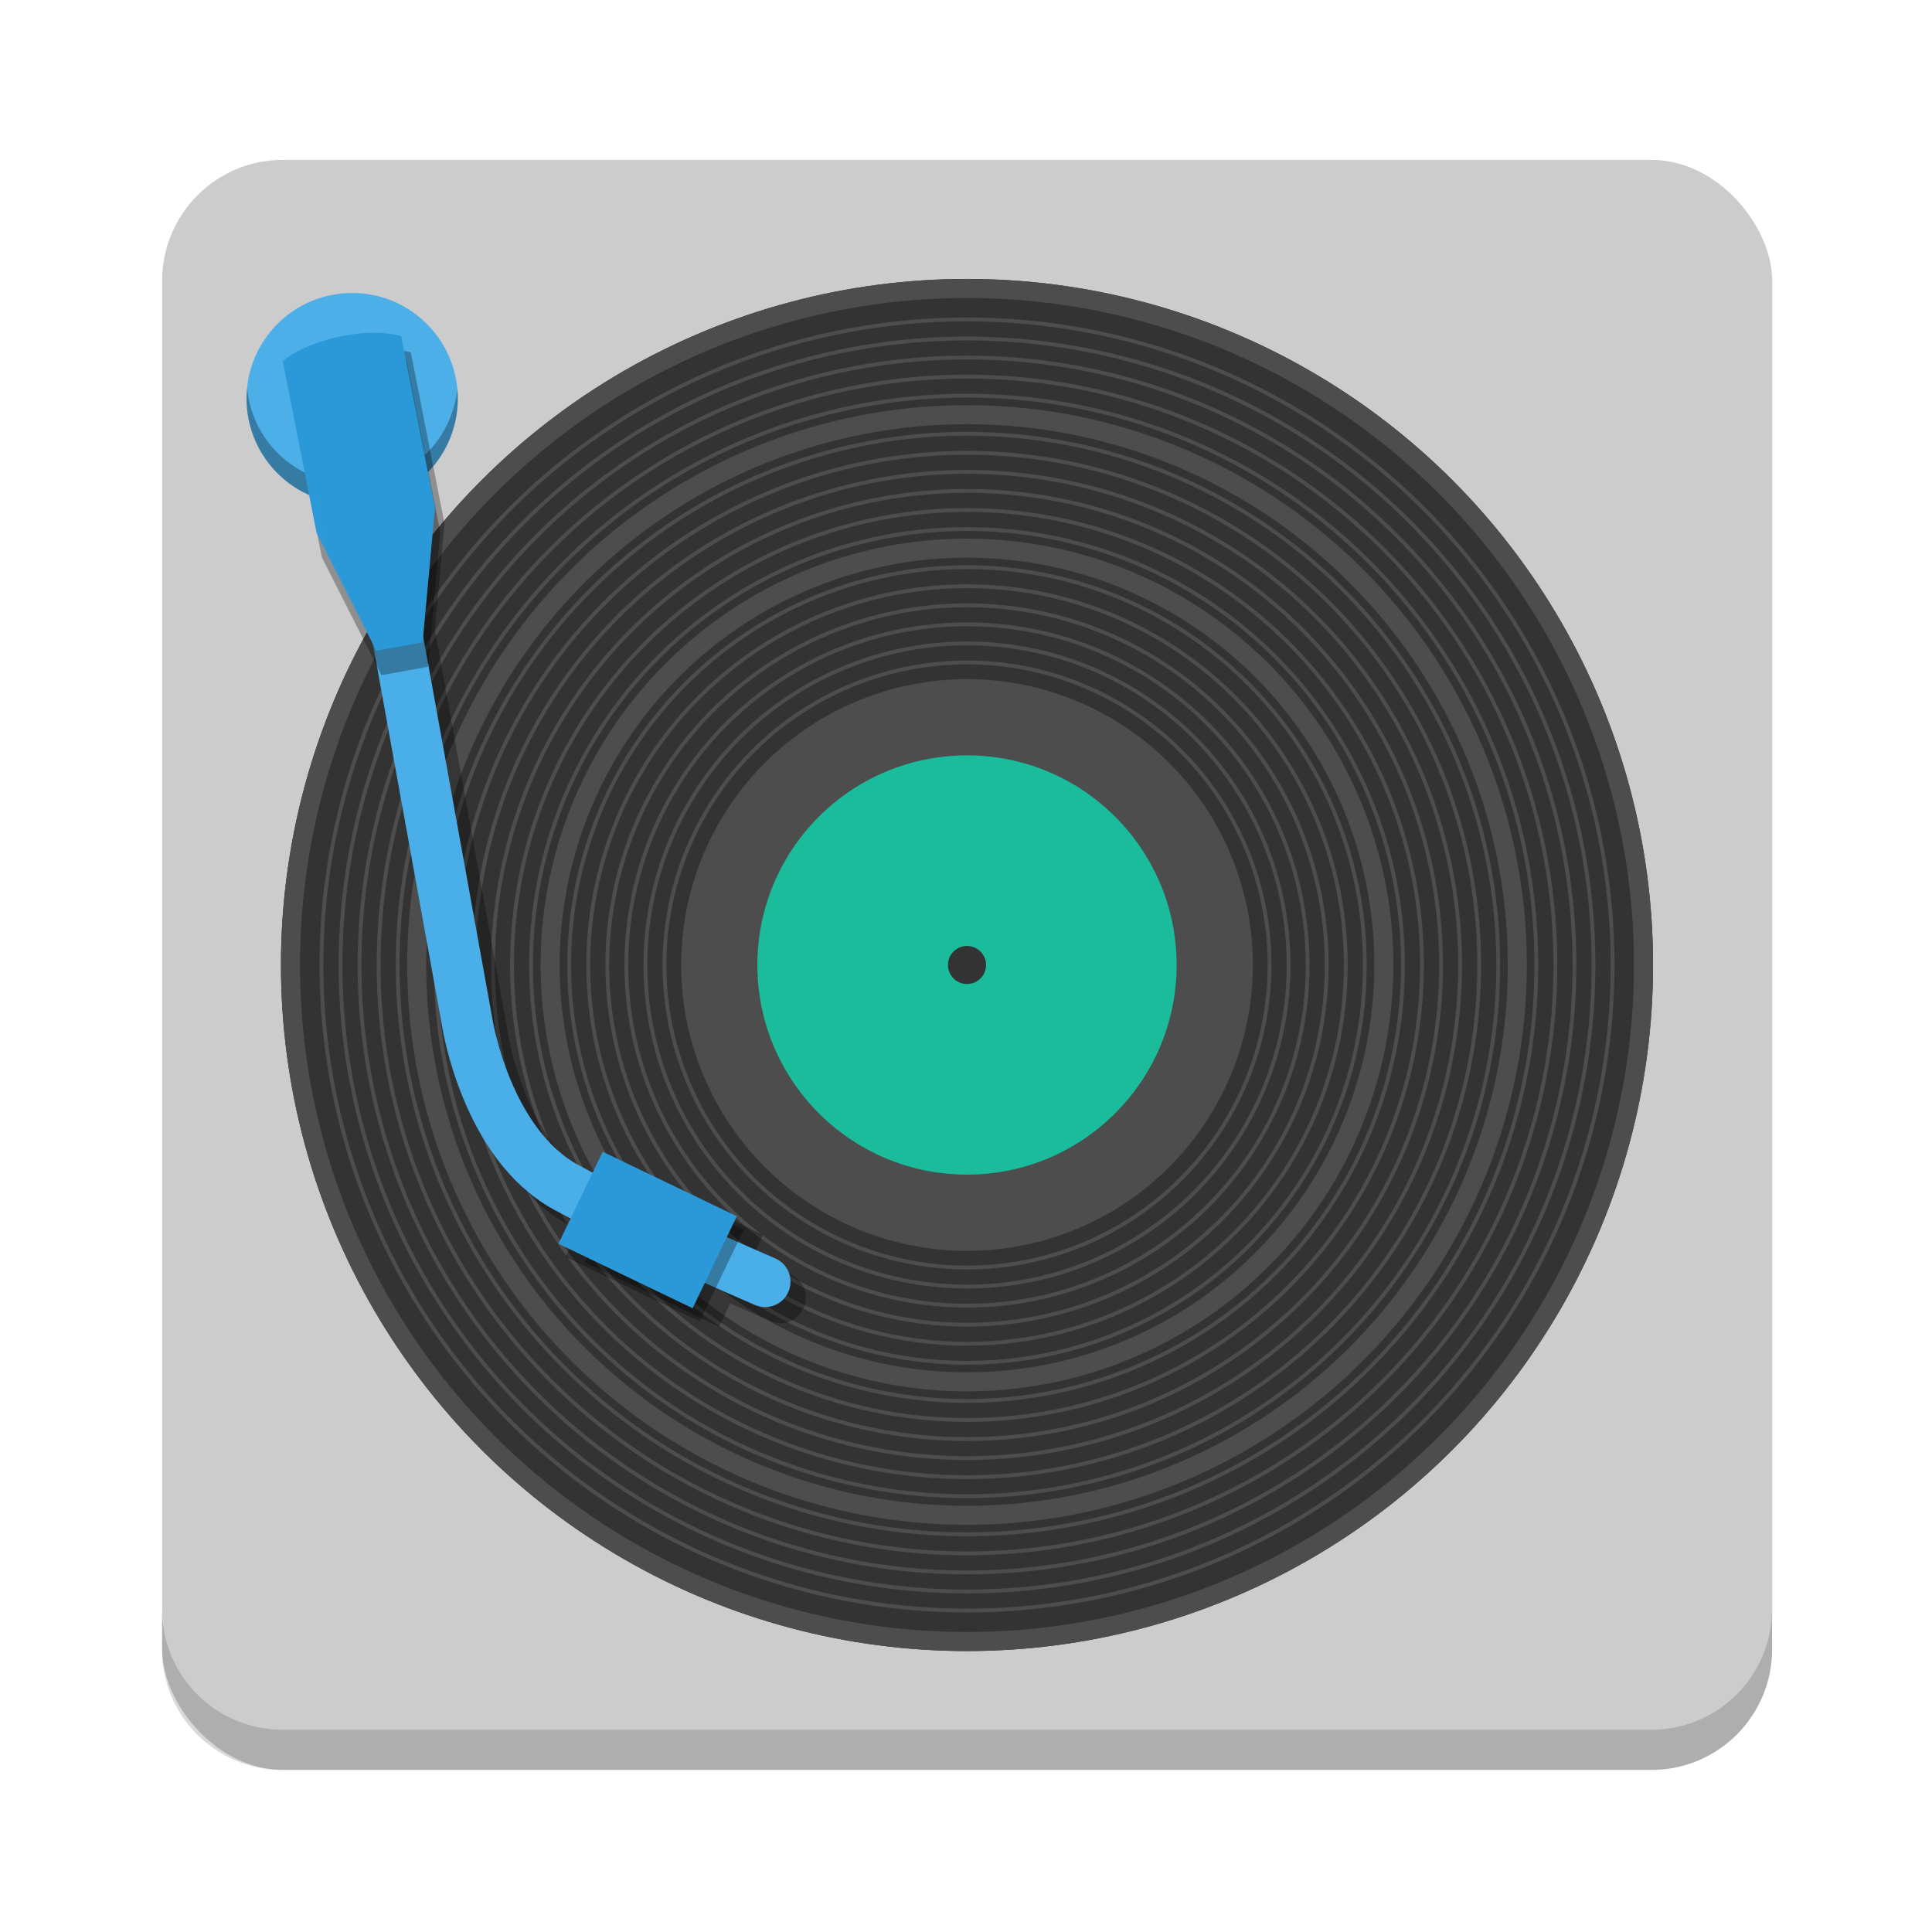 <?xml version="1.0" encoding="UTF-8" standalone="no"?>
<svg xmlns="http://www.w3.org/2000/svg" width="48" height="48" version="1.1">
 <g transform="translate(-384.571,-499.798)">
  <g>
   <rect rx="3" ry="3" y="503.77" x="388.6" height="40" width="40" style="fill:#cccccc;fill-opacity:1"/>
   <path d="m 388.596,539.773 0,1 c 0,1.662 1.338,3 3,3 l 34,0 c 1.662,0 3,-1.338 3,-3 l 0,-1 c 0,1.662 -1.338,3 -3,3 l -34,0 c -1.662,0 -3,-1.338 -3,-3 z" style="opacity:0.15;fill:#000000;fill-opacity:1"/>
   <circle r="17.045" cy="523.773" cx="408.596" style="fill:#333333;fill-opacity:1;stroke:none;stroke-width:1"/>
   <circle style="fill:#4d4d4d;fill-opacity:1;stroke:none;stroke-width:1" cx="408.596" cy="523.773" r="7.102"/>
   <circle style="fill:#1abc9c;fill-opacity:1;stroke:none;stroke-width:1" cx="408.596" cy="523.773" r="5.208"/>
   <circle style="fill:#333333;fill-opacity:1;stroke:none;stroke-width:1" cx="408.596" cy="523.773" r=".473"/>
   <circle style="fill:none;stroke:#4d4d4d;stroke-width:0.095;stroke-miterlimit:4;stroke-dasharray:none;stroke-opacity:1" cx="408.596" cy="523.773" r="16.985"/>
   <circle style="fill:none;stroke:#4d4d4d;stroke-width:0.095;stroke-miterlimit:4;stroke-dasharray:none;stroke-opacity:1" cx="408.596" cy="523.773" r="16.039"/>
   <circle style="fill:none;stroke:#4d4d4d;stroke-width:0.095;stroke-miterlimit:4;stroke-dasharray:none;stroke-opacity:1" cx="408.596" cy="523.773" r="15.565"/>
   <circle style="fill:none;stroke:#4d4d4d;stroke-width:0.095;stroke-miterlimit:4;stroke-dasharray:none;stroke-opacity:1" cx="408.596" cy="523.773" r="15.092"/>
   <circle style="fill:none;stroke:#4d4d4d;stroke-width:0.095;stroke-miterlimit:4;stroke-dasharray:none;stroke-opacity:1" cx="408.596" cy="523.773" r="14.618"/>
   <circle style="fill:none;stroke:#4d4d4d;stroke-width:0.095;stroke-miterlimit:4;stroke-dasharray:none;stroke-opacity:1" cx="408.596" cy="523.773" r="14.145"/>
   <circle style="fill:none;stroke:#4d4d4d;stroke-width:0.473;stroke-miterlimit:4;stroke-dasharray:none;stroke-opacity:1" cx="408.596" cy="523.773" r="13.672"/>
   <circle style="fill:none;stroke:#4d4d4d;stroke-width:0.095;stroke-miterlimit:4;stroke-dasharray:none;stroke-opacity:1" cx="408.596" cy="523.773" r="13.198"/>
   <circle style="fill:none;stroke:#4d4d4d;stroke-width:0.095;stroke-miterlimit:4;stroke-dasharray:none;stroke-opacity:1" cx="408.596" cy="523.773" r="12.725"/>
   <circle style="fill:none;stroke:#4d4d4d;stroke-width:0.095;stroke-miterlimit:4;stroke-dasharray:none;stroke-opacity:1" cx="408.596" cy="523.773" r="12.251"/>
   <circle style="fill:none;stroke:#4d4d4d;stroke-width:0.095;stroke-miterlimit:4;stroke-dasharray:none;stroke-opacity:1" cx="408.596" cy="523.773" r="11.778"/>
   <circle style="fill:none;stroke:#4d4d4d;stroke-width:0.095;stroke-miterlimit:4;stroke-dasharray:none;stroke-opacity:1" cx="408.596" cy="523.773" r="11.304"/>
   <circle style="fill:none;stroke:#4d4d4d;stroke-width:0.095;stroke-miterlimit:4;stroke-dasharray:none;stroke-opacity:1" cx="408.596" cy="523.773" r="10.831"/>
   <circle style="fill:none;stroke:#4d4d4d;stroke-width:0.473;stroke-miterlimit:4;stroke-dasharray:none;stroke-opacity:1" cx="408.596" cy="523.773" r="10.357"/>
   <circle style="fill:none;stroke:#4d4d4d;stroke-width:0.095;stroke-miterlimit:4;stroke-dasharray:none;stroke-opacity:1" cx="408.596" cy="523.773" r="9.884"/>
   <circle style="fill:none;stroke:#4d4d4d;stroke-width:0.095;stroke-miterlimit:4;stroke-dasharray:none;stroke-opacity:1" cx="408.596" cy="523.773" r="9.411"/>
   <circle style="fill:none;stroke:#4d4d4d;stroke-width:0.095;stroke-miterlimit:4;stroke-dasharray:none;stroke-opacity:1" cx="408.596" cy="523.773" r="8.937"/>
   <circle style="fill:none;stroke:#4d4d4d;stroke-width:0.095;stroke-miterlimit:4;stroke-dasharray:none;stroke-opacity:1" cx="408.596" cy="523.773" r="8.464"/>
   <circle style="fill:none;stroke:#4d4d4d;stroke-width:0.095;stroke-miterlimit:4;stroke-dasharray:none;stroke-opacity:1" cx="408.596" cy="523.773" r="7.99"/>
   <circle style="fill:none;stroke:#4d4d4d;stroke-width:0.095;stroke-miterlimit:4;stroke-dasharray:none;stroke-opacity:1" cx="408.596" cy="523.773" r="7.517"/>
   <circle r="16.808" cy="523.773" cx="408.596" style="fill:none;stroke:#4d4d4d;stroke-width:0.473;stroke-miterlimit:4;stroke-dasharray:none;stroke-opacity:1"/>
   <circle r="2.624" cy="509.701" cx="393.32" style="opacity:0.98;fill:#4aaee8;fill-opacity:1;stroke:none;stroke-width:3.78;stroke-miterlimit:4;stroke-dasharray:none;stroke-opacity:0.996"/>
   <path d="m 390.71,509.437 a 2.624,2.624 0 0 0 -0.013,0.264 2.624,2.624 0 0 0 2.624,2.624 2.624,2.624 0 0 0 2.624,-2.624 2.624,2.624 0 0 0 -0.013,-0.242 2.624,2.624 0 0 1 -2.611,2.361 2.624,2.624 0 0 1 -2.611,-2.383 z" style="opacity:0.3;fill:#000000;fill-opacity:1;stroke:none;stroke-width:3.78;stroke-miterlimit:4;stroke-dasharray:none;stroke-opacity:0.996"/>
   <g transform="matrix(0.084,0,0,0.084,333.18,480.736)" style="opacity:0.3">
    <path style="fill:none;fill-rule:evenodd;stroke:#000000;stroke-width:15;stroke-linecap:round;stroke-linejoin:miter;stroke-miterlimit:4;stroke-dasharray:none;stroke-opacity:1" d="m 722.123,354.196 32.689,180.553 c 0,0 5.676,35.425 29.136,48.184 23.46,12.759 58.695,27.835 58.695,27.835"/>
    <rect style="opacity:1;fill:#000000;fill-opacity:0.996;stroke:#87e1d0;stroke-width:0;stroke-linejoin:round;stroke-miterlimit:4;stroke-dasharray:none;stroke-opacity:0.996" width="30.139" height="43.958" x="-201.18" y="967.75" ry="0" rx="0" transform="matrix(0.433,-0.901,0.901,0.433,0,0)"/>
    <path style="opacity:1;fill:#000000;fill-opacity:0.996;stroke:#000000;stroke-width:0;stroke-linecap:round;stroke-linejoin:miter;stroke-miterlimit:0;stroke-dasharray:none;stroke-opacity:0.996" d="m 698.352,338.569 9.971,50.669 17.628,34.783 13.679,-2.494 3.642,-39.707 -9.971,-50.669 c -11.942,-3.212 -29.046,2.066 -34.949,7.418 z"/>
   </g>
   <path d="m 393.436,510.045 2.751,15.197 c 0,0 0.478,2.982 2.452,4.056 1.975,1.074 4.94,2.343 4.94,2.343" style="fill:none;fill-rule:evenodd;stroke:#4aaee8;stroke-width:1.263;stroke-linecap:round;stroke-linejoin:miter;stroke-miterlimit:4;stroke-dasharray:none;stroke-opacity:1"/>
   <rect transform="matrix(0.433,-0.901,0.901,0.433,0,0)" rx="0" ry="0" y="589.51" x="-306.07" height="3.7" width="2.537" style="opacity:0.3;fill:#000000;fill-opacity:1;stroke:#87e1d0;stroke-width:0;stroke-linejoin:round;stroke-miterlimit:4;stroke-dasharray:none;stroke-opacity:0.996"/>
   <rect transform="matrix(0.433,-0.901,0.901,0.433,0,0)" rx="0" ry="0" y="589.21" x="-305.85" height="3.7" width="2.537" style="opacity:1;fill:#2c99d8;fill-opacity:0.996;stroke:#87e1d0;stroke-width:0;stroke-linejoin:round;stroke-miterlimit:4;stroke-dasharray:none;stroke-opacity:0.996"/>
   <path d="m 391.728,509.38 0.839,4.265 1.484,2.928 1.151,-0.21 0.307,-3.342 -0.839,-4.265 c -1.005,-0.27 -2.445,0.174 -2.942,0.624 z" style="opacity:0.3;fill:#000000;fill-opacity:0.996;stroke:#87e1d0;stroke-width:0;stroke-linecap:round;stroke-linejoin:miter;stroke-miterlimit:0;stroke-dasharray:none;stroke-opacity:0.996"/>
   <path d="m 391.597,508.772 0.839,4.265 1.484,2.928 1.151,-0.21 0.307,-3.342 -0.839,-4.265 c -1.005,-0.27 -2.445,0.174 -2.942,0.624 z" style="opacity:1;fill:#2c99d8;fill-opacity:0.996;stroke:#87e1d0;stroke-width:0;stroke-linecap:round;stroke-linejoin:miter;stroke-miterlimit:0;stroke-dasharray:none;stroke-opacity:0.996"/>
  </g>
 </g>
</svg>
